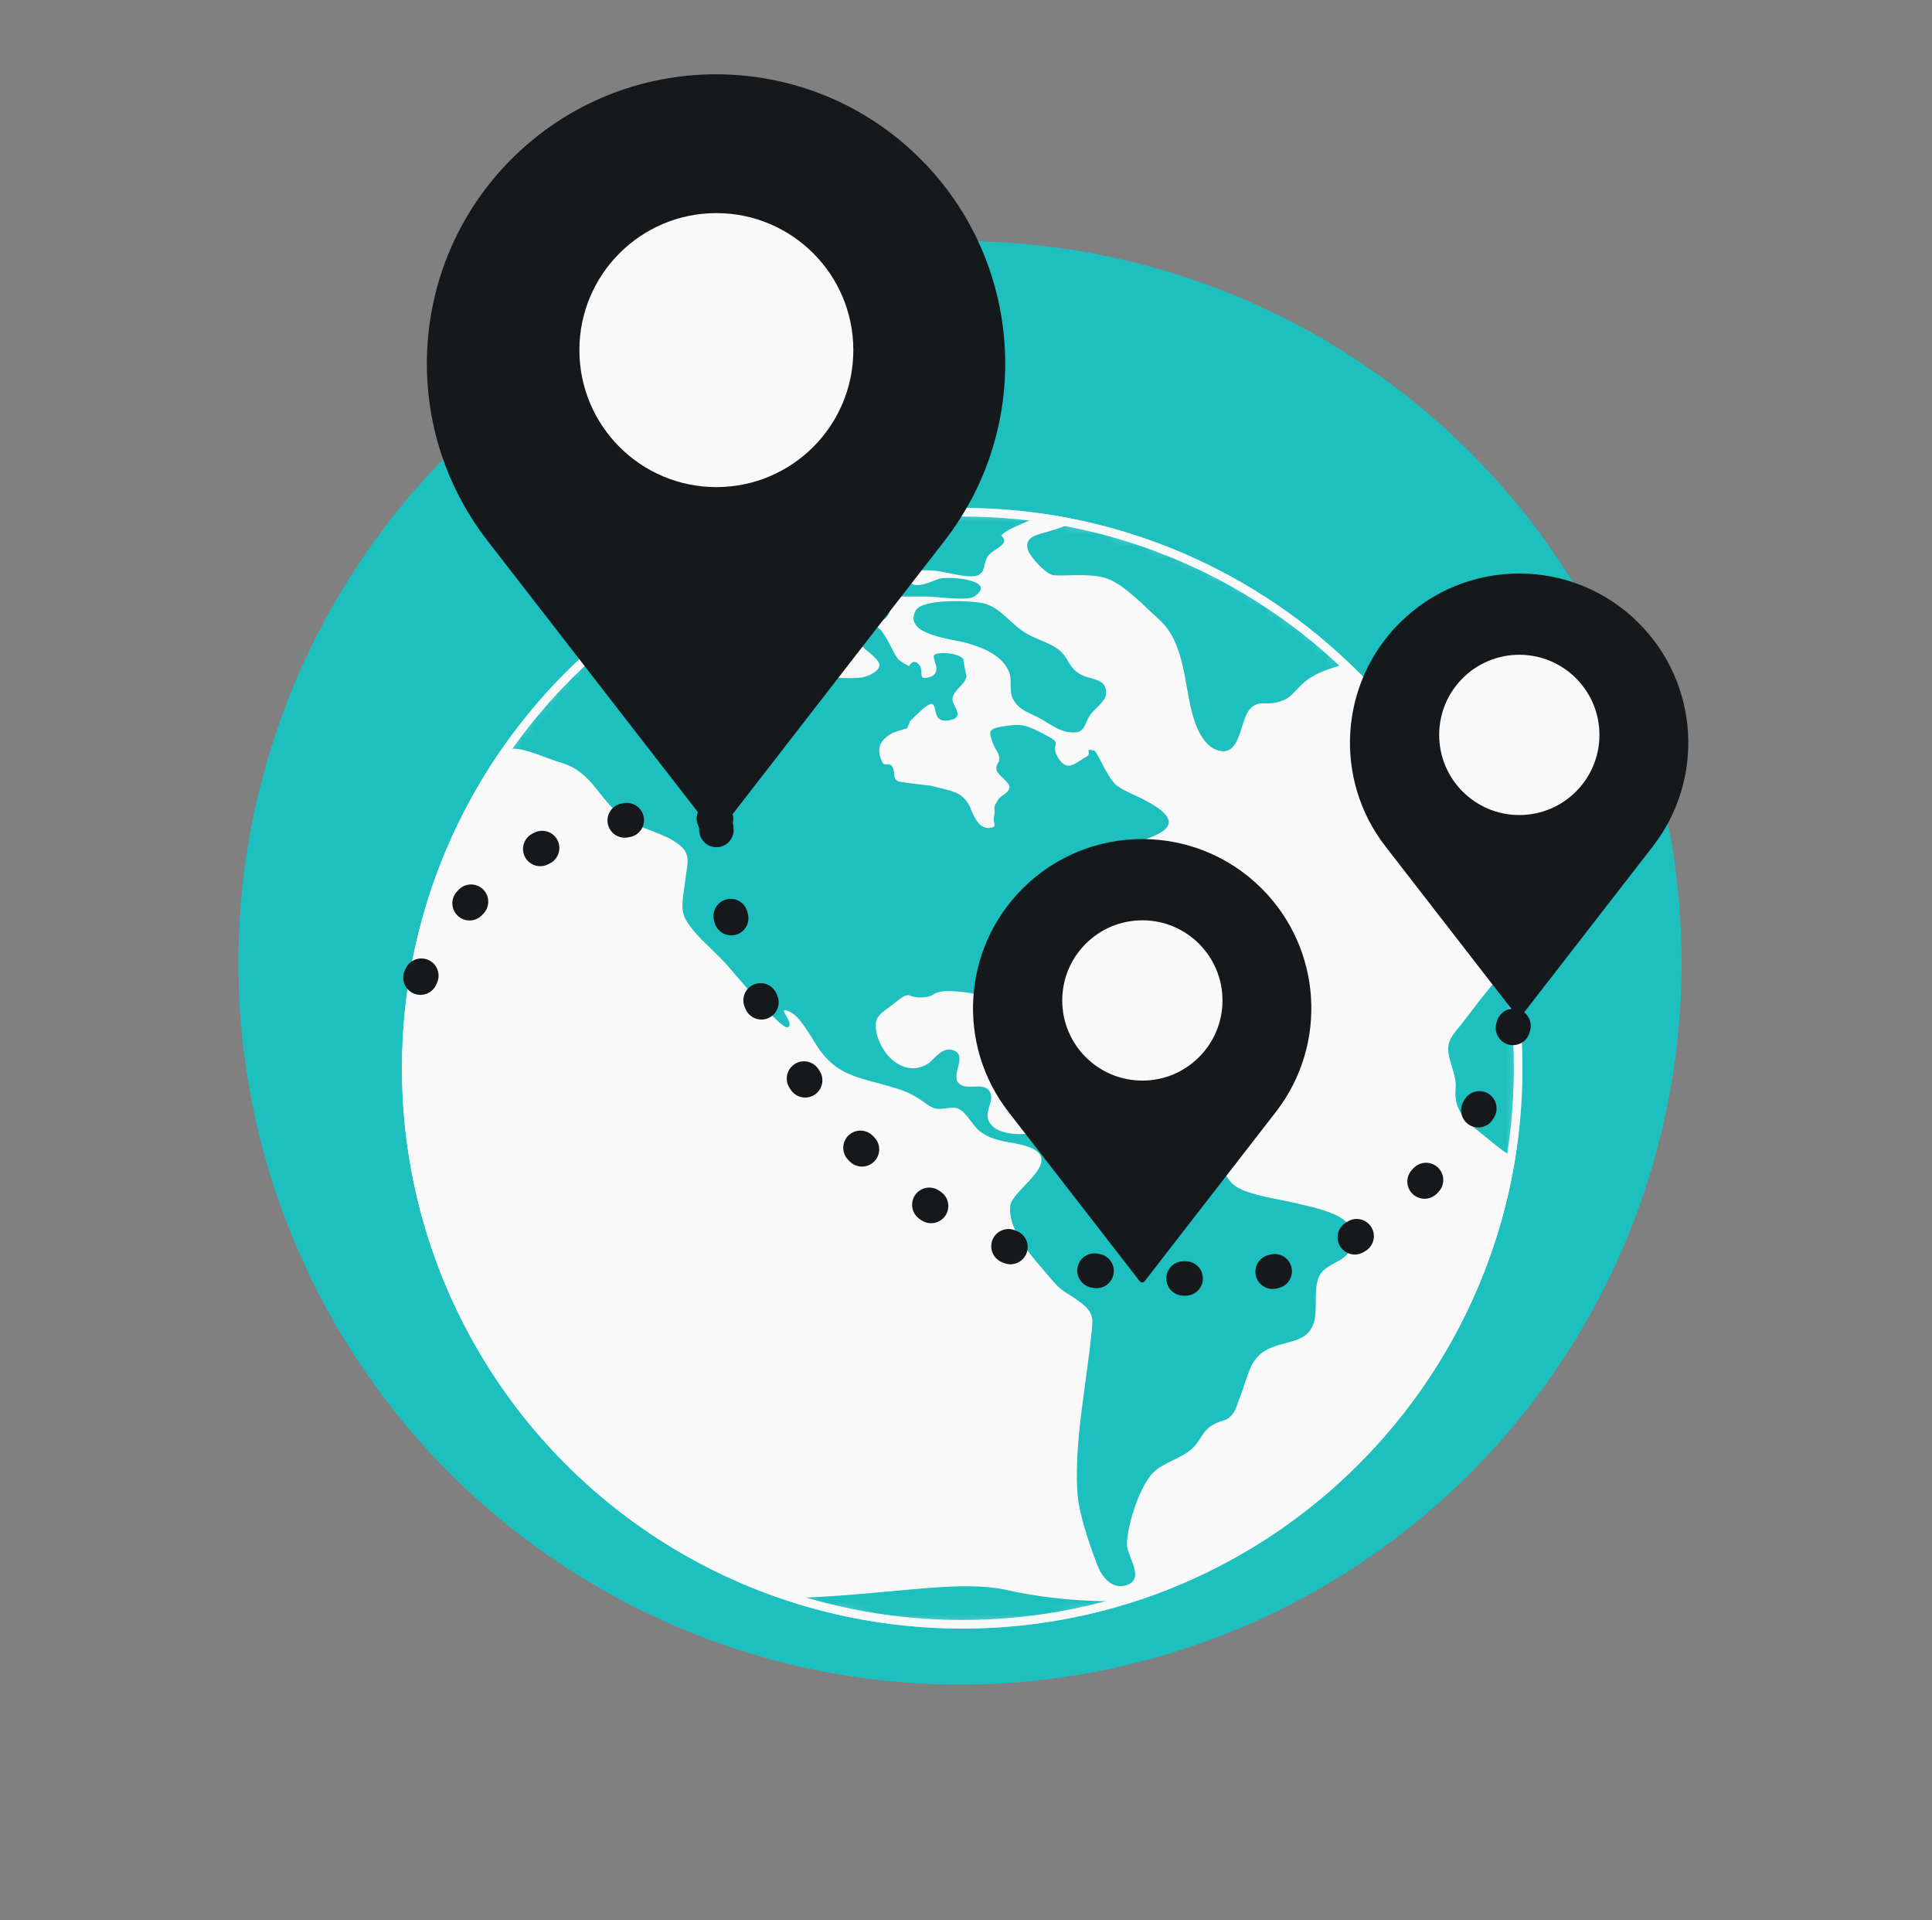 <svg width="161" height="160" viewBox="0 0 161 160" fill="none" xmlns="http://www.w3.org/2000/svg">
<rect x="0" y="0" width="161" height="160" fill="#808080" stroke="none"/>
<g clip-path="url(#clip0_3409_1751)">
<circle cx="79.999" cy="80.224" r="60.134" fill="#1EBFBF"/>
<circle cx="80.183" cy="89.004" r="46.687" fill="#F9F9F9"/>
<mask id="mask0_3409_1751" style="mask-type:alpha" maskUnits="userSpaceOnUse" x="33" y="42" width="94" height="94">
<circle cx="80.183" cy="89.004" r="46.687" fill="white"/>
</mask>
<g mask="url(#mask0_3409_1751)">
<path d="M238.483 120.357C238.275 119.535 237.394 120.287 236.954 120.146C236.124 119.841 236.384 119.16 235.762 118.761C235.606 118.667 234.44 118.033 234.881 118.925C235.14 119.441 235.554 120.028 235.684 120.545C235.788 121.014 235.399 121.39 235.606 121.836C236.435 123.643 237.109 121.695 237.55 121.155C237.783 120.85 238.612 120.944 238.483 120.357ZM235.036 122.939C233.792 122.587 230.346 125.052 232.6 125.686C233.922 126.061 233.74 125.404 234.362 124.559C234.57 124.277 236.021 123.15 235.036 122.939ZM219.721 104.136C219.488 103.761 218.918 103.573 218.684 103.221C218.529 102.986 218.736 102.493 218.659 102.423C218.477 102.211 218.037 102.188 217.959 102.117C218.089 102.282 217.182 101.343 217.337 101.413C216.456 100.944 213.554 99.817 212.543 100.216C210.107 101.178 211.506 99.981 209.718 99.324C209.459 99.23 208.189 98.831 208.241 99.418C208.267 99.582 209.226 100.099 209.433 100.31C209.537 100.404 210.133 100.991 210.133 101.014C210.211 101.085 210.237 101.296 210.496 101.437C210.729 101.577 211.299 101.531 211.584 101.601C212.051 101.742 213.087 102.094 213.32 102.446C213.502 102.704 213.087 103.15 213.035 103.127C213.113 103.197 213.424 103.432 213.528 103.526C213.372 103.385 215.73 104.207 215.601 104.254C216.456 104.207 216.404 103.385 217.363 103.573C217.803 103.667 218.166 104.371 218.736 104.582C219.877 105.028 220.239 105.005 219.721 104.136ZM203.914 92.023C203.68 91.883 202.281 91.46 203.033 92.117C203.499 92.422 204.769 94.864 204.795 93.197C204.821 92.728 204.354 92.305 203.914 92.023ZM202.722 94.77C203.292 95.38 205.235 96.836 205.883 95.568C207.023 93.361 202.774 93.737 202.722 94.77ZM205.417 98.103C205.339 97.868 202.644 98.549 202.592 98.69C202.152 99.723 201.607 100.474 201.918 101.601C202.618 103.948 202.385 101.39 202.825 101.272C203.214 101.178 203.81 102.563 204.328 101.765C204.587 101.366 203.81 100.732 203.603 100.38C203.499 100.146 204.043 99.981 203.888 99.793C203.862 99.77 203.395 99.488 203.421 99.559C203.37 99.418 202.566 99.817 202.825 99.183C203.059 98.667 205.909 99.7 205.417 98.103ZM202.411 89.183C202.126 89.136 201.685 89.207 201.607 89.488C201.4 90.239 201.219 92.446 202.463 91.225C202.359 91.319 202.748 89.934 202.773 90.028C202.722 89.676 203.24 89.324 202.411 89.183ZM201.426 85.779C200.934 86.108 200.908 87.446 201.789 87.469C202.592 87.469 202.074 85.263 201.426 85.779ZM108.163 100.286C106.711 99.934 105.001 99.723 103.628 99.183C102.539 98.737 102.41 98.291 101.814 97.352C100.544 95.427 97.486 94.488 95.258 93.667C93.858 93.15 93.444 93.502 92.044 93.573C90.93 93.643 90.049 92.986 88.857 93.08C87.484 93.174 87.121 94.16 85.851 94.418C84.892 94.606 83.389 94.465 82.741 93.854C81.601 92.798 83.078 91.789 82.43 90.873C81.886 90.122 80.461 90.944 79.839 90.192C79.295 89.535 80.539 88.033 79.58 87.563C78.543 87.047 77.818 88.338 77.299 88.643C76.03 89.418 74.708 88.854 73.879 87.798C73.361 87.141 72.998 86.296 72.972 85.474C72.92 84.535 73.827 84.183 74.604 83.526C75.252 83.009 75.485 82.892 75.693 82.915C75.952 82.939 76.185 83.197 77.092 83.08C77.921 82.986 77.636 82.704 78.647 82.587C79.321 82.516 81.368 82.681 81.964 83.103C82.586 83.549 82.715 85.638 83.622 84.911C84.322 84.324 83.467 82.939 83.311 82.258C82.975 80.732 83.234 80.85 84.711 80.075C85.851 79.488 85.903 79.418 86.162 78.291C86.525 76.624 86.395 76.742 87.639 75.826C88.365 75.286 88.261 74.558 88.883 73.995C89.038 73.878 90.438 73.361 90.697 73.432C91.552 73.666 90.619 73.76 90.956 74.159C91.06 74.277 90.775 74.934 91.241 75.028C91.707 75.122 92.252 74.183 92.537 73.995C93.21 73.596 94.869 73.807 94.636 72.798C94.428 71.906 92.796 73.033 92.174 72.469C89.427 69.981 103.239 70.192 94.402 66.178C92.951 65.521 92.822 65.38 92.044 64.019C91.941 63.854 91.345 62.563 91.189 62.54C90.256 62.305 91.085 62.751 90.515 63.056C89.686 63.502 88.935 64.441 88.157 63.103C87.717 62.328 88.028 62.117 87.976 61.882C87.95 61.718 87.769 61.554 87.017 61.178C85.799 60.544 85.281 60.286 84.063 60.45C82.353 60.685 82.353 60.803 82.715 61.859C82.975 62.563 83.208 62.61 83.285 63.197C83.337 63.526 82.923 63.666 83.052 64.183C83.13 64.488 83.726 64.91 83.985 65.263C84.063 65.356 84.115 65.474 84.115 65.568C84.089 66.131 83.467 66.178 83.182 66.624C82.612 67.54 83.026 67.023 82.819 68.173C82.741 68.619 83.156 68.878 82.534 68.972C81.342 69.159 81.005 67.422 80.668 66.929C80.305 66.389 79.943 66.131 79.45 65.967C78.984 65.779 78.414 65.685 77.688 65.497C77.558 65.45 77.248 65.427 76.859 65.38C76.055 65.286 74.967 65.169 74.812 65.075C74.319 64.746 74.656 64.347 74.371 63.901C74.371 63.878 74.345 63.878 74.345 63.854C74.293 63.784 74.242 63.737 74.164 63.713C73.931 63.619 73.671 63.807 73.542 63.526C73.386 63.244 73.309 62.986 73.283 62.751C73.179 62.023 73.594 61.483 74.397 61.061C74.475 61.014 75.563 60.662 75.563 60.709C75.615 60.638 75.874 60.075 75.796 60.122C75.978 59.957 77.325 58.525 77.662 58.643C78.155 58.831 77.662 60.216 79.01 60.028C80.59 59.816 79.269 58.76 79.373 58.197C79.502 57.422 80.435 57.07 80.539 56.342C80.539 56.366 80.228 54.863 80.279 54.91C79.813 54.37 78.155 54.277 77.844 54.582C77.61 54.816 78.647 56.108 77.403 56.436C76.315 56.718 77.17 55.755 76.444 55.239C76.004 54.934 75.77 55.497 75.745 55.497C75.537 55.38 75.304 55.286 74.967 55.028C74.579 54.723 74.242 53.76 73.775 53.032C73.283 52.211 72.687 51.671 71.806 52.539C71.028 53.314 71.935 53.948 72.635 54.535C73.309 55.122 73.775 55.662 72.35 56.295C72.22 56.342 72.065 56.389 71.858 56.436C70.665 56.624 68.437 56.366 67.53 56.202C65.69 55.826 63.617 56.272 61.57 56.202C61.622 56.202 60.689 55.309 60.456 55.169C59.756 54.793 58.434 54.723 57.683 54.558C55.066 53.971 53.148 53.713 50.556 54.464C46.54 55.615 42.575 54.253 38.403 53.784C36.278 53.549 34.386 53.971 32.469 54.605C31.976 54.77 30.81 54.84 30.992 55.568C31.121 56.084 32.365 56.131 32.676 56.46C33.894 57.751 31.924 57.047 32.158 58.079C32.287 58.69 33.531 58.502 33.661 59.183C33.894 60.544 30.448 60.309 31.251 61.906C31.536 62.469 34.464 63.854 35.138 63.995C36.226 64.23 37.366 63.878 38.325 63.596C39.673 63.197 41.331 62.328 42.782 62.375C43.974 62.399 45.607 63.22 46.773 63.549C49.39 64.324 49.883 66.624 51.956 68.126C53.303 69.089 55.765 69.465 56.879 70.638C57.579 71.389 57.216 72.234 57.113 73.314C57.009 74.371 56.62 75.615 57.113 76.554C57.579 77.446 58.512 78.338 59.393 79.183C59.808 79.582 60.17 79.958 60.507 80.31C61.259 81.155 65.12 85.85 65.664 85.591C66.312 85.263 64.394 83.573 65.949 84.371C66.804 84.817 67.815 86.836 68.385 87.587C69.292 88.784 70.225 89.324 71.365 89.723C72.194 90.005 73.127 90.216 74.242 90.544C75.252 90.85 75.745 91.014 76.6 91.554C77.04 91.836 77.429 92.211 77.921 92.352C78.491 92.516 79.269 92.141 79.813 92.352C80.59 92.657 81.031 93.854 81.808 94.371C82.897 95.099 83.959 95.099 85.125 95.38C89.297 96.413 84.348 99.042 84.192 100.451C83.933 102.681 86.369 105.075 87.769 106.765C88.494 107.657 89.297 107.892 90.178 108.62C91.215 109.465 91.06 109.958 90.956 111.085C90.541 115.31 89.557 119.864 89.764 124.113C89.868 126.085 90.723 128.456 91.422 130.357C91.759 131.249 92.588 132.493 93.884 132.071C95.491 131.531 93.884 129.676 93.91 128.62C93.936 127.071 94.972 123.808 96.113 122.681C96.968 121.836 98.419 121.531 99.3 120.733C100.181 119.934 100.129 119.183 101.244 118.62C101.917 118.291 102.28 118.409 102.747 117.775C103.032 117.399 103.135 116.859 103.317 116.437C103.731 115.474 104.016 113.948 104.716 113.127C106.271 111.343 109.173 112.47 109.588 109.747C109.743 108.69 109.458 107.094 110.028 106.155C110.547 105.31 112.024 105.122 112.464 104.207C113.812 101.437 110.313 100.803 108.163 100.286ZM90.023 56.178C89.038 55.615 89.09 54.863 88.287 54.183C88.054 53.971 87.743 53.807 87.406 53.643C86.758 53.338 86.032 53.079 85.488 52.751C84.529 52.187 83.778 51.201 82.845 50.638C82.56 50.474 82.249 50.333 81.938 50.263C80.927 50.028 76.6 49.84 76.263 50.967C76.211 51.061 76.185 51.178 76.159 51.272C75.77 52.938 79.398 53.244 80.564 53.572C82.016 53.995 83.467 54.605 84.063 55.92C84.374 56.6 84.063 57.516 84.4 58.197C84.84 59.089 85.566 59.3 86.499 59.77C87.069 60.051 87.794 60.591 88.468 60.849C88.598 60.896 88.753 60.943 88.857 60.967C90.49 61.248 90.23 60.497 90.852 59.558C91.163 59.089 92.148 58.432 92.174 57.821C92.252 56.46 90.93 56.694 90.023 56.178ZM73.542 50.263C72.583 50.098 71.495 51.037 72.661 51.624C73.957 52.281 74.76 50.263 73.542 50.263ZM69.137 50.661C67.297 51.671 70.251 53.22 70.691 52.68C72.091 51.554 70.873 49.723 69.137 50.661ZM68.826 53.69C68.618 53.15 67.711 52.962 67.349 52.563C66.778 51.929 66.727 50.826 65.794 50.474C64.524 49.981 62.943 51.201 61.648 50.943C60.3 50.661 53.485 48.478 54.521 51.648C55.014 53.126 57.164 52.328 58.279 52.704C59.574 53.15 60.352 54.582 61.596 54.957C62.943 55.356 64.187 54.394 65.586 54.535C66.571 54.652 69.758 55.99 68.826 53.69ZM64.317 48.032C63.773 47.586 60.896 47.117 60.015 46.788C59.056 46.413 58.927 46.319 58.02 46.507C57.683 46.577 55.376 47.446 56.75 47.962C58.071 48.455 59.73 49.464 61.129 49.605C62.192 49.699 65.716 49.183 64.317 48.032ZM63.721 45.521C63.565 44.065 60.248 45.333 61.103 46.201C61.725 46.694 63.824 46.46 63.721 45.521ZM72.272 48.549C72.039 47.985 70.614 47.563 70.095 47.281C69.577 46.976 69.474 46.624 68.722 46.624C68.204 46.624 66.96 46.882 67.789 47.61C68.437 48.197 69.007 48.854 69.81 49.159C70.588 49.464 72.79 49.816 72.272 48.549ZM89.868 40.309C88.391 39.934 86.836 39.652 85.333 39.394C83.622 39.089 82.301 39.464 80.59 39.769C78.906 40.075 77.196 40.356 75.511 40.661C74.682 40.802 73.671 40.685 74.034 41.436C74.864 43.15 79.709 41.718 80.046 42.398C80.487 43.244 77.04 43.291 76.807 43.267C75.304 43.079 74.06 42.117 72.713 41.765C72.013 41.577 69.422 41.929 69.577 42.821C69.758 43.854 72.168 44.84 73.127 45.169C73.723 45.356 74.267 45.638 74.838 45.568C75.278 45.521 76.548 44.441 76.859 44.981C77.299 45.732 74.579 47.14 74.138 47.187C73.853 47.211 70.018 45.708 71.184 47.234C71.624 47.821 72.713 47.422 73.231 47.845C73.646 48.173 73.801 49.699 74.319 49.699H77.248C77.947 49.699 80.642 50.098 81.186 49.699C83.13 48.361 79.347 48.009 78.388 48.197C77.74 48.338 76.107 49.3 75.745 48.314C75.382 47.305 77.17 47.516 77.766 47.539C78.673 47.586 80.694 48.244 81.472 47.938C82.145 47.68 81.912 46.976 82.327 46.342C82.638 45.873 83.441 45.638 83.674 45.145C83.752 44.981 83.493 44.605 83.415 44.629C83.778 44.206 84.607 43.877 85.41 43.525C86.499 43.032 90.023 41.929 90.775 41.154C91.422 40.403 90.775 40.544 89.868 40.309ZM68.8 45.051C68.23 44.089 64.99 44.488 66.001 45.474C66.623 45.802 69.655 46.483 68.8 45.051ZM70.07 45.192C70.458 45.755 71.21 45.779 71.391 45.122C71.624 44.3 69.499 44.042 70.07 45.192ZM119.176 41.999C119.15 39.675 104.561 39.183 102.306 39.558C98.937 40.098 94.61 40.051 91.915 41.953C90.386 43.032 89.349 43.713 87.484 44.253C86.576 44.535 85.436 44.629 85.618 45.685C85.721 46.272 87.172 47.915 87.872 47.938C89.22 47.985 91.034 47.751 92.303 48.22C93.781 48.784 95.387 50.544 96.527 51.554C98.834 53.572 98.652 57.234 99.481 59.887C99.767 60.803 100.389 62.234 101.555 62.54C103.446 63.032 103.291 59.957 104.172 59.065C104.872 58.338 105.312 58.737 106.271 58.549C107.256 58.338 107.515 58.032 108.163 57.352C109.303 56.108 110.443 55.849 112.153 55.286C114.408 54.535 116.714 51.272 116.3 48.995C116.04 47.539 114.149 45.896 115.237 44.605C116.014 43.76 119.176 43.314 119.176 41.999ZM121.171 57.047C119.953 56.835 118.606 56.554 117.466 56.6C116.585 56.624 115.755 56.953 114.952 57.281C114.563 57.446 114.486 57.915 114.848 58.15C116.014 58.948 116.87 59.511 118.476 59.511C120.627 59.511 120.757 59.159 121.586 57.798C121.741 57.493 121.56 57.093 121.171 57.047ZM233.429 54.652C231.512 54.018 229.957 53.079 228.169 53.901C226.407 54.699 224.774 54.793 222.649 54.441C220.654 54.112 220.058 52.399 218.348 51.577C216.689 50.779 213.994 51.272 212.232 51.272C211.377 51.272 210.625 51.178 209.9 51.53C208.889 52.023 208.708 53.056 207.438 53.197C206.738 53.267 205.08 52.845 204.406 52.61C202.929 52.047 203.499 51.272 202.488 50.45C202.048 50.098 200.338 49.746 199.819 49.793C198.55 49.91 198.627 51.061 197.306 51.061C196.787 51.061 194.973 50.521 194.533 50.239C192.874 49.112 194.74 49.018 194.844 47.985C195.025 46.248 191.76 46.553 190.568 46.46C188.728 46.319 186.37 45.755 184.556 45.99C182.742 46.225 180.902 47.586 179.322 48.338C178.803 48.596 177.793 48.877 177.378 49.276C176.678 49.957 176.756 50.544 175.797 51.108C175.253 51.436 174.087 52.117 173.413 52.14C172.351 52.187 171.833 51.436 170.77 51.507C170.07 51.554 168.645 52.211 168.075 52.563C167.79 52.727 167.479 52.727 167.246 52.986C166.831 53.431 167.168 54.277 166.494 54.582C165.743 54.91 164.447 54.112 163.67 54.065C162.296 53.995 162.426 54.746 161.338 55.169C159.912 55.709 158.046 55.216 156.595 55.826C154.73 56.624 153.201 58.572 151.231 59.112C150.635 59.277 149.806 59.417 149.365 58.69C148.562 57.328 150.894 57.751 151.49 57.187C152.527 56.202 150.402 55.521 149.132 55.051C148.951 54.981 148.795 54.91 148.64 54.863C147.24 54.253 144.727 52.563 143.198 52.492C141.539 52.422 139.311 54.417 138.015 55.145C137.212 55.591 136.538 55.967 135.916 56.436C135.476 56.741 135.087 57.117 134.698 57.563C133.817 58.549 131.122 60.544 130.993 61.859C130.941 62.352 131.796 63.643 132.288 63.901C133.403 64.511 133.765 63.478 134.854 63.619C136.201 63.807 136.434 67.211 138.533 65.239C138.896 64.887 139.44 63.432 139.492 62.962C139.596 62.117 138.896 61.342 139.207 60.544C139.337 60.216 140.296 59.206 141.28 58.596C142.084 58.079 142.861 57.845 143.198 58.408C143.224 58.432 143.224 58.478 143.25 58.502C143.613 59.699 139.181 61.248 142.343 62.399C142.965 62.633 144.623 61.835 145.09 62.563C145.737 63.549 143.638 63.361 143.25 63.737C142.706 64.277 143.146 64.934 142.317 65.474C141.462 66.037 140.011 66.507 139 66.788C137.497 67.211 135.838 66.624 134.335 66.906C132.832 67.188 131.381 68.408 130.241 69.253C129.49 69.793 128.427 70.38 128.22 71.296C127.987 72.422 129.464 73.314 128.634 74.371C128.038 75.122 127.08 74.535 126.224 74.887C125.24 75.286 124.54 76.976 125.292 77.939C126.224 79.159 129.205 79.159 130.215 78.197C130.967 77.469 130.371 76.178 131.304 75.357C131.874 74.84 133.299 74.206 134.05 74.089C135.657 73.831 135.683 74.746 136.538 75.615C136.849 75.944 138.378 77.305 138.819 77.352C141.228 77.587 137.782 74.441 137.678 73.784C137.626 73.526 137.782 72.751 138.067 72.61C138.767 72.281 138.611 72.704 139 73.103C139.466 73.573 139.881 74.535 140.399 75.098C141.125 75.92 142.446 78.526 143.405 78.596C144.364 78.666 144.079 77.399 144.882 77.516C145.556 77.61 145.919 79.042 146.93 79.253C147.811 79.418 148.769 78.784 149.676 78.948C150.972 79.206 151.672 80.521 150.998 81.577C150.195 82.821 147.577 82.258 146.074 82C145.219 81.859 143.949 81.436 143.094 81.507C141.747 81.624 141.591 82.681 140.088 82.399C139.181 82.235 137.652 81.671 136.875 81.178C135.761 80.498 136.512 80.779 136.149 79.77C135.813 78.854 136.046 79.066 134.906 78.995C133.765 78.925 132.521 79.136 131.381 79.206C128.842 79.371 126.458 79.629 124.825 81.507C123.84 82.634 122.933 83.831 122.026 85.028C121.612 85.591 120.886 86.272 120.731 86.976C120.472 88.15 121.43 89.418 121.301 90.685C121.094 92.939 122.674 93.76 124.462 95.263C126.121 96.648 127.183 97 129.36 96.977C130.163 96.977 130.837 96.953 131.589 96.718C132.366 96.484 133.092 95.756 133.973 95.897C134.517 95.991 135.217 96.765 135.787 96.977C137.005 97.422 136.823 96.718 137.238 97.962C137.497 98.784 137.238 99.653 137.575 100.474C137.86 101.178 138.482 101.906 138.87 102.54C140.114 104.512 139.855 105.052 139.466 107.141C139.129 108.901 140.296 109.7 140.71 111.366C140.918 112.211 140.684 113.033 141.125 113.855C141.488 114.559 142.265 115.24 142.783 115.897C144.105 117.517 144.52 118.385 146.748 118.456C149.21 118.526 149.806 118.268 151.076 116.484C151.594 115.756 151.853 115.333 152.035 114.488C152.294 113.362 152.294 113.456 153.123 112.704C154.082 111.812 153.615 111.671 153.848 110.568C154.03 109.676 154.522 109.324 155.196 108.667C156.543 107.352 156.777 106.319 156.362 104.418C156.207 103.737 155.662 103.244 155.481 102.61C155.17 101.484 155.714 101.202 156.414 100.474C157.658 99.183 159.601 98.033 160.327 96.413C160.69 95.615 160.897 94.207 160.12 93.526C159.161 92.704 157.502 93.197 156.31 92.399C154.859 91.437 153.926 90.873 153.201 89.371C152.993 88.925 150.532 84.441 150.842 84.253C151.102 84.112 154.237 87.422 154.574 87.845C155.714 89.277 156.31 92.047 158.694 92.047C160.042 92.047 162.866 91.061 163.825 90.357C165.225 89.347 165.95 86.765 163.851 85.756C162.581 85.145 162.737 86.155 161.623 86.319C160.431 86.483 160.042 85.451 159.498 84.535C159.187 83.995 158.306 82.962 159.498 82.798C160.223 82.704 161.001 84.324 161.804 84.535C162.711 84.77 163.462 84.347 164.369 84.723C165.639 85.216 165.613 85.521 167.142 85.521C169.604 85.521 170.459 86.108 172.144 87.962C173.284 89.207 173.983 90.779 174.813 92.211C175.875 94.019 176.575 95.357 177.819 93.08C178.777 91.343 179.451 90.615 181.084 89.394C181.809 88.854 182.664 87.892 183.546 87.563C184.686 87.117 184.815 87.422 185.411 88.455C186.059 89.606 185.878 89.653 187.018 90.192C187.407 90.38 187.769 90.075 188.21 90.404C188.547 90.662 188.728 91.671 188.806 92C189.195 93.596 189.117 94.911 190.257 96.343C190.672 96.859 191.346 97.892 192.071 97.164C192.615 96.601 191.423 95.239 191.061 94.77C190.75 94.371 189.376 93.314 190.542 92.986C191.605 92.681 191.838 94.559 192.771 94.7C194.352 94.911 196.165 91.836 195.259 90.615C194.766 89.934 193.367 89.981 193.289 88.995C193.185 87.54 195.103 88.526 195.829 88.502C197.254 88.479 200.001 86.554 200.778 85.591C201.581 84.606 201.996 82.164 201.685 80.897C201.452 79.911 200.571 79.441 200.83 78.385C201.115 77.258 202.307 77.047 203.395 77.587C204.302 78.009 204.458 79.324 205.339 79.535C207.516 80.052 205.546 77.821 205.469 77.352C205.365 76.695 205.779 75.685 206.453 75.286C207.257 74.817 208.423 75.38 209.226 75.004C210.418 74.441 211.61 71.695 211.921 70.521C212.077 69.957 212.102 68.901 211.869 68.361C211.455 67.375 209.926 67.305 210.159 66.225C210.392 65.122 212.776 63.643 213.916 63.455C215.886 63.126 217.492 63.807 219.203 62.821C219.825 62.446 223.582 59.582 224.1 61.812C224.437 63.338 220.706 64.394 220.447 65.99C220.239 67.328 221.12 69.934 222.753 68.925C224.204 68.033 225.396 66.155 225.681 64.652C226.018 62.798 227.547 62.986 229.413 62.328C230.372 62 231.304 61.436 232.289 61.202C232.859 61.061 233.611 61.225 234.129 61.037C235.01 60.709 237.653 58.314 237.99 57.493C238.794 55.685 234.829 55.122 233.429 54.652ZM154.73 76.366C153.719 76.882 151.102 75.803 149.935 75.709C148.096 75.568 146.152 75.756 147.24 73.573C147.681 72.68 147.914 72.493 149.003 72.305C149.832 72.164 151.853 72.094 152.138 73.056C152.475 74.042 157.036 75.192 154.73 76.366ZM160.301 78.972C158.617 78.972 158.902 76.835 158.357 75.779C157.736 74.605 156.647 72.915 158.979 72.774C159.86 72.704 160.482 73.267 160.845 73.995C160.949 74.183 161.027 74.371 161.078 74.582C161.208 74.981 161.286 75.403 161.312 75.779C161.415 76.835 162.089 78.972 160.301 78.972ZM160.068 106.93C159.005 108.056 158.513 108.714 158.357 110.24C158.254 111.437 158.617 113.855 160.664 112.822C161.752 112.282 161.934 110.005 162.167 108.995C162.4 107.963 161.752 105.146 160.068 106.93ZM191.993 99.16C191.89 99.113 188.288 97.117 189.402 98.761C189.998 99.629 193.963 104.347 194.326 101.272C194.455 100.169 193.004 99.746 191.993 99.16ZM195.233 102.211C194.818 103.643 198.161 104.676 199.094 103.831C201.037 102.094 195.906 100.639 195.233 102.211ZM201.011 97.117C200.856 96.413 201.374 95.427 200.545 94.981C199.353 94.347 199.171 95.591 198.809 96.296C198.446 97.023 198.239 97.422 197.435 97.868C196.943 98.15 195.155 98.291 195.984 99.254C196.787 100.169 198.472 102.023 200.027 101.46C200.623 101.249 201.141 99.817 201.322 99.347C201.737 98.197 201.245 98.244 201.011 97.117ZM222.883 113.385C222.494 111.366 220.032 110.615 218.555 109.136C217.881 108.455 217.389 106.953 216.56 106.507C214.331 105.31 215.549 107.892 214.409 108.479C212.543 109.441 212.439 106.39 212.077 105.85C211.118 104.465 209.278 105.662 208.475 106.39C207.36 107.376 206.557 107.024 205.443 107.681C204.587 108.174 204.276 109.488 203.214 109.887C202.359 110.193 200.856 110.451 200.208 111.014C199.353 111.765 199.949 112.798 200.234 113.831C200.519 114.934 200.649 116.437 201.219 117.446C201.867 118.596 202.592 118.362 203.914 118.362C205.08 118.362 205.728 118.338 206.738 117.963C208.138 117.423 208.889 116.46 210.444 117.071C210.988 117.282 211.429 117.869 211.999 118.01C212.517 118.15 212.828 117.916 213.243 117.963C215.264 118.127 214.383 119.16 215.704 120.334C217.182 121.648 220.343 120.709 221.405 119.465C222.96 117.681 223.349 115.686 222.883 113.385Z" fill="#1EBFBF"/>
<path d="M126.016 132.469C116.615 130.649 117.828 132.469 106.304 132.469C98.953 133.027 92.051 134.288 83.863 132.469C77.987 131.163 68.397 134.592 53.538 132.469C38.678 130.346 43.227 132.773 28.064 130.043C12.901 127.314 11.082 140.051 21.999 141.567C32.916 143.083 91.445 143.689 161.497 143.993C231.549 144.296 235.795 136.715 230.336 134.288C224.878 131.862 204.863 135.805 194.249 132.469C183.635 129.133 168.472 137.018 155.129 132.469C141.785 127.92 135.417 134.288 126.016 132.469Z" fill="#1EBFBF"/>
</g>
<path d="M126.512 89.003C126.512 114.59 105.77 135.331 80.184 135.331C54.598 135.331 33.856 114.59 33.856 89.003C33.856 63.417 54.598 42.675 80.184 42.675C92.521 42.675 103.731 47.497 112.034 55.36C120.951 63.804 126.512 75.754 126.512 89.003Z" stroke="#F9F9F9" stroke-width="0.717"/>
<path d="M59.69 68.974C60.464 83.33 72.433 108.786 102.784 106.358C110.374 106.358 122.707 98.946 126.304 84.814" stroke="#16191C" stroke-width="2.87" stroke-linecap="round" stroke-linejoin="round" stroke-dasharray="0.18 7.28"/>
<path d="M59.669 68.217C45.525 66.484 34.901 75.761 33.255 87.731" stroke="#16191C" stroke-width="2.87" stroke-linecap="round" stroke-linejoin="round" stroke-dasharray="0.18 7.28"/>
<path d="M137.735 70.52L126.793 84.631C126.692 84.761 126.495 84.761 126.394 84.631L115.453 70.52C111.102 64.909 111.604 56.935 116.626 51.913C122.131 46.407 131.057 46.407 136.563 51.913C141.585 56.935 142.088 64.907 137.735 70.52Z" fill="#16191C"/>
<circle cx="126.609" cy="61.23" r="6.677" fill="#F9F9F9"/>
<path d="M106.322 92.645L95.38 106.756C95.279 106.886 95.082 106.886 94.981 106.756L84.04 92.645C79.689 87.033 80.19 79.059 85.212 74.037C90.718 68.532 99.644 68.532 105.15 74.037C110.172 79.059 110.674 87.032 106.322 92.645Z" fill="#16191C"/>
<circle cx="95.197" cy="83.355" r="6.677" fill="#F9F9F9"/>
<path d="M78.713 45.056L60.01 69.176C59.837 69.399 59.5 69.399 59.327 69.176L40.626 45.056C33.188 35.463 34.045 21.833 42.629 13.248C52.041 3.837 67.299 3.837 76.71 13.248C85.294 21.833 86.153 35.461 78.713 45.056Z" fill="#16191C"/>
<circle cx="59.697" cy="29.17" r="11.414" fill="#F9F9F9"/>
</g>
<defs>
<clipPath id="clip0_3409_1751">
<rect width="160" height="160" fill="white" transform="translate(0.492)"/>
</clipPath>
</defs>
</svg>